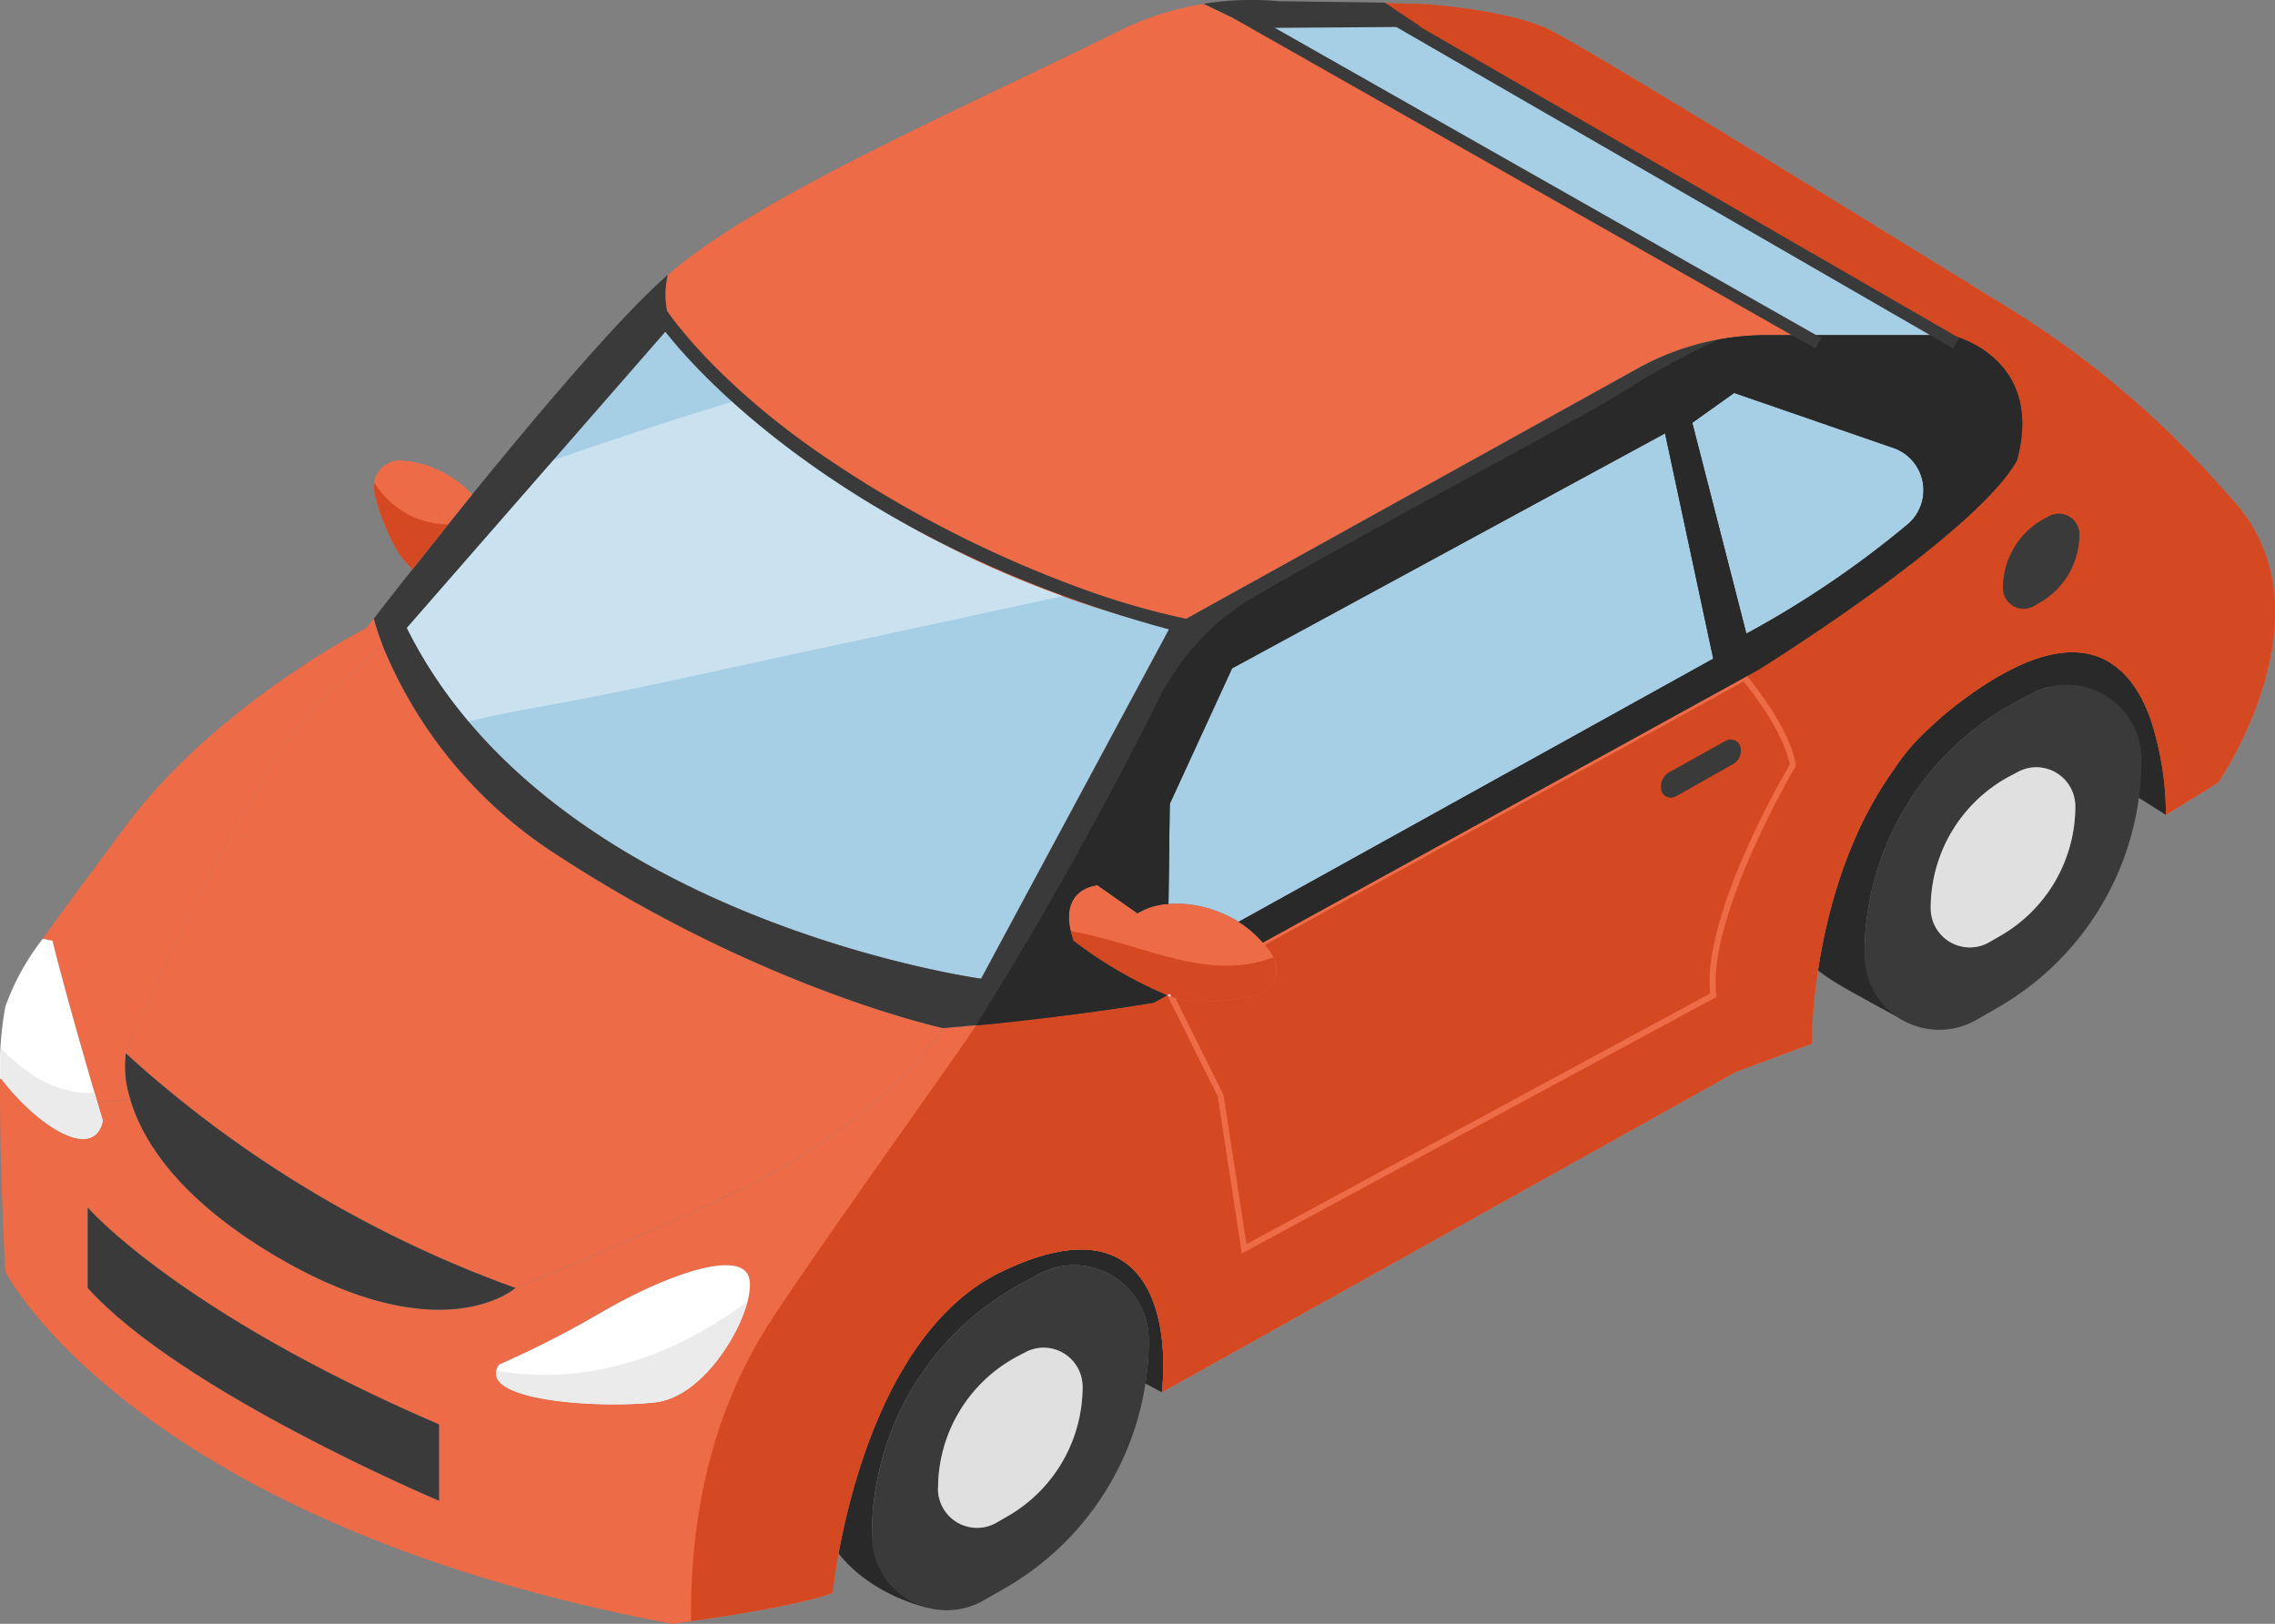 <svg xmlns="http://www.w3.org/2000/svg" width="178.738" height="127.604" viewBox="0 0 178.738 127.604">
  <rect x="0" y="0" width="178.738" height="127.604" fill="#808080" stroke="none"/>
  <g id="Group_24008" data-name="Group 24008" transform="translate(465.378 -986.107)">
    <g id="Group_24007" data-name="Group 24007" transform="translate(-465.378 986.107)">
      <g id="Group_24006" data-name="Group 24006" transform="translate(0 0)">
        <path id="Path_9989" data-name="Path 9989" d="M-113.711,1096.351l-2.327,9.657-3-1.886-8.915-11.951,7.376-.854Z" transform="translate(286.205 -1041.973)" fill="#292929"/>
        <g id="Group_24002" data-name="Group 24002">
          <g id="Group_24001" data-name="Group 24001">
            <g id="Group_24000" data-name="Group 24000">
              <path id="Path_9990" data-name="Path 9990" d="M-313.4,1197.22c11.35-5.5,13.252,3.162,12.619,9.467l-1.3-.692a21.535,21.535,0,0,0,.265-3.417,5.876,5.876,0,0,0-5.879-5.879,5.876,5.876,0,0,0-2.775.71l-1.267.681a22.467,22.467,0,0,0-11.833,19.587l-.01.208c-.009,1.326,3.608,4.751,4.289,5.707,0,0-4.68-1.012-7.224-4.685C-329.988,1213.883-321.632,1201.215-313.4,1197.22Z" transform="translate(392.069 -1097.278)" fill="#292929"/>
              <path id="Path_9991" data-name="Path 9991" d="M-155.061,1102.456c5.9-4.941,8.27-6.252,10.689-5.558,5.051,1.45,6.184,3.84,6.184,3.84a5.941,5.941,0,0,0-4.488-2.082,5.847,5.847,0,0,0-2.773.709l-1.279.682a22.487,22.487,0,0,0-11.833,19.577v.217c-.008,1.326,2.83,4.473,3.511,5.43,0,0-2.74-1.485-4.667-2.56-3.773-2.109-3.727-3.018-3.727-3.018s2.968-11.918,4.882-13.627A39.088,39.088,0,0,1-155.061,1102.456Z" transform="translate(305.051 -1044.845)" fill="#292929"/>
              <path id="Path_9992" data-name="Path 9992" d="M-465.373,1071.124c-.057,6.268.408,15.165.408,15.165s10.1,19.672,52.387,27.663c0,0,9.145-1.156,12.619-2.414,0,0,.142-1.487.588-3.758,1.165-6,4.43-17.495,12.666-21.49,11.35-5.5,13.252,3.162,12.619,9.467l45.108-25.181,5.946-2.207s-.143-12.4,6.475-21.583c.01,0,.01-.018.01-.018a16.2,16.2,0,0,1,2.84-3.276,21.529,21.529,0,0,1,1.627-1.429c9.676-7.649,13.8-4.081,15.564.521l.009.009a24.183,24.183,0,0,1,1.3,7.791l4.1-2.526s9.154-13.254,1.268-22.086c-.521-.587-1.021-1.135-1.486-1.656a74.336,74.336,0,0,0-16.149-13.5c-12.156-7.517-33.862-20.884-36.343-22.01-3.474-1.581-9.94-1.95-9.94-1.95l-5.2-.095v.095l2.974,2.575,43.905,23.458s7.385,1.628,5.179,9.836c-3.314,5.916-20.324,16.463-20.324,16.463l-2.367,1.307.01.009a35.578,35.578,0,0,1,2.726,7.526s-4.7,10.508-3.91,16.727l-36.864,19.927-1.846-12.051-3.881-7.762c-.1-.028-.209-.067-.312-.1h-.01l-1.051.577c-7.876,1.334-16.566,2-16.566,2s-2.679,4.7-11.361,10.214c-5.452,3.446-22.227,10.205-22.227,10.205s-6,5.359-19.491-2.906c-7.3-4.479-9.883-8.927-10.763-11.909l-2.6.218c.265.909.435,1.459.435,1.459-.738,3.332-5.282.255-7.97-3.3Zm39.2,22.464a81.311,81.311,0,0,0,8.188-4.194c4.752-2.744,10.432-4.817,11.379-2.84s-2.839,9.467-7.262,9.988S-428.065,1096.428-426.172,1093.588Zm-32.319-12.344s7.1,8.208,27.6,17.04v5.992s-20.211-8.52-27.6-16.718Z" transform="translate(465.378 -986.347)" fill="#ed6b47"/>
              <path id="Path_9993" data-name="Path 9993" d="M-327.226,1066.911c3.167-.3,8.736-.883,13.963-1.77l1.051-.577h.01c.1.037.208.075.312.1l3.881,7.762,1.846,12.051,36.864-19.927c-.786-6.219,3.91-16.727,3.91-16.727a35.579,35.579,0,0,0-2.726-7.526l-.01-.009,2.367-1.307s17.011-10.547,20.324-16.463c2.206-8.206-5.179-9.836-5.179-9.836l-43.905-23.458-2.973-2.575v-.095l5.2.095s6.466.369,9.94,1.95c2.481,1.126,24.187,14.493,36.343,22.01a74.337,74.337,0,0,1,16.149,13.5c.465.521.966,1.07,1.486,1.656,7.886,8.832-1.268,22.086-1.268,22.086l-4.1,2.526a24.183,24.183,0,0,0-1.3-7.791l-.009-.009c-1.762-4.6-5.889-8.17-15.564-.521a21.523,21.523,0,0,0-1.627,1.429,16.016,16.016,0,0,0-2.84,3.285.009.009,0,0,1-.01.009c-6.617,9.183-6.475,21.583-6.475,21.583l-5.946,2.207-45.108,25.181c.633-6.3-1.269-14.967-12.619-9.467-8.237,4-11.5,15.488-12.666,21.49-.446,2.271-.588,3.758-.588,3.758-2.6.943-8.388,1.828-11.125,2.212-.06-7.882,1.416-15.507,5.587-22.511C-341.493,1086.979-327.3,1067.279-327.226,1066.911Z" transform="translate(403.91 -986.347)" fill="#d44822"/>
              <path id="Path_9994" data-name="Path 9994" d="M-153.033,1121.811v.217a5.824,5.824,0,0,0,1.079,3.456,5.872,5.872,0,0,0,7.724,1.685l1.724-.994a22.461,22.461,0,0,0,11.227-19.454,5.812,5.812,0,0,0-1.382-3.8,5.941,5.941,0,0,0-4.488-2.082,5.85,5.85,0,0,0-2.773.709l-1.279.682A22.487,22.487,0,0,0-153.033,1121.811Zm5.2-3.54a11.756,11.756,0,0,1,6.181-10.226l.663-.349a3.013,3.013,0,0,1,1.448-.37,3.065,3.065,0,0,1,3.067,3.066,11.726,11.726,0,0,1-5.859,10.158l-.9.521a3.07,3.07,0,0,1-4.6-2.688Z" transform="translate(299.524 -1047.032)" fill="#3a3a3a"/>
              <path id="Path_9995" data-name="Path 9995" d="M-135.769,1115.388l.663-.349a3.013,3.013,0,0,1,1.448-.37,3.065,3.065,0,0,1,3.067,3.066,11.726,11.726,0,0,1-5.859,10.158l-.9.521a3.07,3.07,0,0,1-4.6-2.688v-.113A11.755,11.755,0,0,1-135.769,1115.388Z" transform="translate(293.639 -1054.373)" fill="#e0e0e0"/>
              <path id="Path_9996" data-name="Path 9996" d="M-200.257,1014.078h-12.438l-42.09-24.38,11.285-.519Z" transform="translate(353.554 -987.738)" fill="#a6cee5"/>
              <path id="Path_9997" data-name="Path 9997" d="M-166.189,1056.224a3.52,3.52,0,0,1,1.145,6.105,77.052,77.052,0,0,1-12.6,8.529l-4.25-16.576,3.293-2.348Z" transform="translate(314.849 -1021.062)" fill="#a6cee5"/>
              <path id="Path_9998" data-name="Path 9998" d="M-353.719,1008.051c7.232-6.267,23.505-13.215,35.4-19.141a23.069,23.069,0,0,1,6.693-2.149l5.358,2.575h.01l40.923,23.458h-2.083a20.8,20.8,0,0,0-10.357,2.756l-36.512,20.248a77.288,77.288,0,0,1-39.135-22.71l.37-.274A6.422,6.422,0,0,1-353.719,1008.051Z" transform="translate(406.188 -986.454)" fill="#ed6b47"/>
              <g id="Group_23999" data-name="Group 23999" transform="translate(91.554 52.947)">
                <path id="Path_9999" data-name="Path 9999" d="M-261.97,1120.465l37.821-20.821s3.32,3.891,3.812,6.883c0,0-7.032,11.856-6.246,18.075l-36.864,19.927-1.846-12.051-3.881-7.763C-268.492,1124.942-261.684,1120.8-261.97,1120.465Z" transform="translate(269.64 -1099.342)" fill="#d44822"/>
                <path id="Path_10000" data-name="Path 10000" d="M-269.628,1124.148l-.541-.18,4.119,8.241,1.892,12.345L-227,1124.468l.143-.078-.02-.16c-.767-6.068,6.144-17.807,6.214-17.924l.044-.075-.014-.085c-.5-3.022-3.728-6.838-3.865-7l-.127-.147-37.988,20.917-.255.138.093.11C-263.5,1120.969-269.026,1124.187-269.628,1124.148Zm.284.412a29.622,29.622,0,0,0,7.021-4.208.6.6,0,0,0,.044-.079l37.544-20.671c.594.727,3.156,3.981,3.621,6.537-.646,1.1-6.883,11.918-6.252,17.988l-36.425,19.691-1.8-11.719Z" transform="translate(270.169 -1099)" fill="#ed6b47"/>
              </g>
              <path id="Path_10001" data-name="Path 10001" d="M-264.639,1077.188l34.021-18.469,3.788,17.712-37.289,20.675a8.488,8.488,0,0,0-1.306-.672,9.007,9.007,0,0,0-4.213-.738l.1-7.858Z" transform="translate(361.441 -1024.664)" fill="#a6cee5"/>
              <path id="Path_10002" data-name="Path 10002" d="M-257.884,986.2l8.367.114,2.838,1.9-12.442.09.735.677-5.358-2.575A22.911,22.911,0,0,1-257.884,986.2Z" transform="translate(358.311 -986.107)" fill="#3a3a3a"/>
              <path id="Path_10003" data-name="Path 10003" d="M-284.07,1134.431l3.142,2.205a5.283,5.283,0,0,1,2.433-.738,9.009,9.009,0,0,1,4.213.738,8.5,8.5,0,0,1,1.306.673,8.412,8.412,0,0,1,1.9,1.628,8.959,8.959,0,0,1,.739.974,2.071,2.071,0,0,1-1.278,3.143,18.2,18.2,0,0,1-4.762.53,7.289,7.289,0,0,1-1.9-.4l-.114-.218-.2.115h-.01a33.639,33.639,0,0,1-7.364-4.289C-287.385,1134.649-284.07,1134.431-284.07,1134.431Z" transform="translate(370.297 -1064.867)" fill="#ed6b47"/>
              <path id="Path_10004" data-name="Path 10004" d="M-270.1,1144.126a2.063,2.063,0,0,1-1.367,2.961,18.2,18.2,0,0,1-4.762.53,7.284,7.284,0,0,1-1.9-.4l-.114-.218-.2.115h-.01a33.637,33.637,0,0,1-7.364-4.289,7.142,7.142,0,0,1-.226-.8,2.839,2.839,0,0,0,.419.123C-280.222,1143.161-275.211,1146.082-270.1,1144.126Z" transform="translate(370.152 -1068.899)" fill="#d44822"/>
              <path id="Path_10005" data-name="Path 10005" d="M-269.527,1152.854c-.1-.028-.209-.067-.312-.1l.2-.115Z" transform="translate(361.547 -1074.534)" fill="#e8e7e7"/>
              <path id="Path_10006" data-name="Path 10006" d="M-376.428,1042.24a77.287,77.287,0,0,0,39.135,22.71l-14.824,27.567s-33.768-4.649-45.128-27.567l20.325-23.288S-376.759,1041.871-376.428,1042.24Z" transform="translate(429.2 -1015.607)" fill="#a6cee5"/>
              <path id="Path_10007" data-name="Path 10007" d="M-371.518,1053.327a78.987,78.987,0,0,0,25.8,15.317q-9.534,2.077-19.076,4.117c-5.936,1.266-11.863,2.627-17.819,3.8-3.28.643-6.558,1.149-9.771,1.932a36.67,36.67,0,0,1-4.858-7.344l11.5-13.173Q-378.677,1055.5-371.518,1053.327Z" transform="translate(429.2 -1021.801)" fill="#cae2ef"/>
              <path id="Path_10008" data-name="Path 10008" d="M-319.322,1219.071l-.01.208a5.82,5.82,0,0,0,1.079,3.456,5.883,5.883,0,0,0,7.735,1.685l1.714-.985a22.488,22.488,0,0,0,10.972-16.047,21.529,21.529,0,0,0,.265-3.417,5.876,5.876,0,0,0-5.879-5.878,5.878,5.878,0,0,0-2.775.709l-1.267.682A22.467,22.467,0,0,0-319.322,1219.071Zm5.187-3.436.01-.1a11.731,11.731,0,0,1,6.171-10.234l.664-.35a3.03,3.03,0,0,1,1.448-.37,3.066,3.066,0,0,1,3.067,3.068,11.725,11.725,0,0,1-5.86,10.158l-.9.521A3.071,3.071,0,0,1-314.135,1215.635Z" transform="translate(387.828 -1098.671)" fill="#3a3a3a"/>
              <path id="Path_10009" data-name="Path 10009" d="M-302.07,1212.637l.664-.35a3.029,3.029,0,0,1,1.448-.37,3.066,3.066,0,0,1,3.067,3.068,11.725,11.725,0,0,1-5.86,10.158l-.9.521a3.071,3.071,0,0,1-4.6-2.688l.01-.1A11.732,11.732,0,0,1-302.07,1212.637Z" transform="translate(381.944 -1106.012)" fill="#e0e0e0"/>
              <path id="Path_10010" data-name="Path 10010" d="M-427.209,1097.008c.8-.577,2.916-2.678,2.916-2.678l.16-.067a35.442,35.442,0,0,0,13.727,16.472c16.1,10.518,30.292,13.594,30.292,13.594s-2.679,4.705-11.361,10.214c-5.452,3.446-22.227,10.205-22.227,10.205a91.432,91.432,0,0,1-30.615-18.442S-434.166,1102.007-427.209,1097.008Z" transform="translate(454.194 -1043.538)" fill="#ed6b47"/>
              <path id="Path_10011" data-name="Path 10011" d="M-373.866,1201.72c4.752-2.744,10.432-4.817,11.379-2.84s-2.839,9.467-7.262,9.988-14.2-.113-12.306-2.954A81.291,81.291,0,0,0-373.866,1201.72Z" transform="translate(421.261 -1098.673)" fill="#fff"/>
              <path id="Path_10012" data-name="Path 10012" d="M-381.771,1209.711c7.17,1.037,13.672-1.393,19.238-5.521-.772,2.966-3.8,7.51-7.209,7.912-4.171.484-13.145-.049-12.507-2.511A2.852,2.852,0,0,0-381.771,1209.711Z" transform="translate(421.254 -1101.909)" fill="#ebebeb"/>
              <path id="Path_10013" data-name="Path 10013" d="M-399.718,1055.282c-1.382,1.743-2.452,3.115-3.057,3.9a20.019,20.019,0,0,0,.7,2.1,35.442,35.442,0,0,0,13.727,16.472c16.1,10.517,30.292,13.594,30.292,13.594s8.69-.663,16.566-2l1.051-.577a33.637,33.637,0,0,1-7.364-4.289c-1.422-4.146,1.893-4.364,1.893-4.364l3.142,2.205a5.283,5.283,0,0,1,2.433-.738l.1-7.858,4.895-10.65,34.021-18.469,3.788,17.712L-334.814,1083a8.417,8.417,0,0,1,1.9,1.628l36.56-20.126,2.368-1.307s17.011-10.546,20.324-16.463c2.206-8.206-5.179-9.835-5.179-9.835H-293.36a20.8,20.8,0,0,0-10.357,2.756l-36.512,20.248-14.824,27.567s-33.768-4.649-45.128-27.567l20.325-23.288s.161.209.492.578l.37-.274a6.422,6.422,0,0,1-.673-4.762c-3.72,3.228-10.139,10.83-15.365,17.257C-396.773,1051.571-398.392,1053.6-399.718,1055.282Zm100.536-11.5,3.293-2.348,12.412,4.29a3.52,3.52,0,0,1,1.145,6.105,77.045,77.045,0,0,1-12.6,8.529Z" transform="translate(432.136 -1010.559)" fill="#3a3a3a"/>
              <path id="Path_10014" data-name="Path 10014" d="M-287.715,1071.264c-5.107,10.184-10.313,19.12-14.159,25.228-.057.092,8.359-.82,13.963-1.77l1.051-.577a33.64,33.64,0,0,1-7.364-4.289c-1.422-4.146,1.893-4.364,1.893-4.364l3.142,2.205a5.282,5.282,0,0,1,2.433-.738l.1-7.858,4.895-10.65,34.021-18.469,3.788,17.712-37.289,20.675a8.413,8.413,0,0,1,1.9,1.628l36.56-20.126,2.368-1.307s17.011-10.547,20.324-16.463c2.206-8.206-5.179-9.836-5.179-9.836h-14.521a20.949,20.949,0,0,0-3.773.351,68.2,68.2,0,0,0-7.584,4.162c-2.943,1.9-20.06,10.9-29.176,16.223A19.4,19.4,0,0,0-287.715,1071.264Zm42.112-22.114,3.293-2.348,12.412,4.29a3.52,3.52,0,0,1,1.145,6.105,77.053,77.053,0,0,1-12.6,8.529Z" transform="translate(378.558 -1015.928)" fill="#292929"/>
              <path id="Path_10015" data-name="Path 10015" d="M-400.514,1063.251a8.506,8.506,0,0,1,4.733,1.968,7.61,7.61,0,0,1,.748.7c-1.741,2.158-3.36,4.184-4.686,5.869a7.7,7.7,0,0,1-1.231-1.477,18.521,18.521,0,0,1-1.761-4.459A2.079,2.079,0,0,1-400.514,1063.251Z" transform="translate(432.138 -1027.065)" fill="#ed6b47"/>
              <path id="Path_10016" data-name="Path 10016" d="M-396.921,1070.256c-1.013,1.265-1.963,2.458-2.79,3.509a7.7,7.7,0,0,1-1.231-1.476,18.524,18.524,0,0,1-1.761-4.459,2.073,2.073,0,0,1-.027-.867A6.923,6.923,0,0,0-396.921,1070.256Z" transform="translate(432.129 -1029.041)" fill="#d44822"/>
              <path id="Path_10017" data-name="Path 10017" d="M-413.775,1181.028s-6,5.359-19.491-2.906c-7.3-4.479-9.883-8.927-10.763-11.909a8.15,8.15,0,0,1-.361-3.626A91.43,91.43,0,0,0-413.775,1181.028Z" transform="translate(454.268 -1079.817)" fill="#3a3a3a"/>
              <path id="Path_10018" data-name="Path 10018" d="M-423.088,1205.484v5.992s-20.211-8.519-27.6-16.718v-6.314S-443.593,1196.651-423.088,1205.484Z" transform="translate(457.58 -1093.547)" fill="#3a3a3a"/>
              <path id="Path_10019" data-name="Path 10019" d="M-432.775,1090.5s.2-.255.558-.72a20.016,20.016,0,0,0,.7,2.1l-.16.067s-2.111,2.1-2.916,2.678c-6.958,5-17.106,29.3-17.106,29.3a8.15,8.15,0,0,0,.361,3.626l-2.595.218c-.8-2.735-2.537-8.69-3.52-12.684l-.768-.151c1.364-1.941,3.39-4.649,6.522-8.862C-444.524,1096.456-432.775,1090.5-432.775,1090.5Z" transform="translate(461.578 -1041.158)" fill="#ed6b47"/>
              <path id="Path_10020" data-name="Path 10020" d="M-462.016,1143.414l.768.151c.983,3.995,2.716,9.949,3.52,12.685.264.909.435,1.459.435,1.459-.738,3.332-5.282.255-7.97-3.3h-.1a26.47,26.47,0,0,1,.408-5.661A19.058,19.058,0,0,1-462.016,1143.414Z" transform="translate(465.373 -1069.637)" fill="#fff"/>
              <path id="Path_10021" data-name="Path 10021" d="M-458.741,1165.273a2.089,2.089,0,0,0,.778-.082c.084.287.165.561.235.8.264.909.435,1.459.435,1.459-.738,3.332-5.282.255-7.97-3.294h-.1c.007-.861.024-1.663.053-2.394C-463.389,1163.655-461.572,1165-458.741,1165.273Z" transform="translate(465.373 -1079.38)" fill="#ebebeb"/>
            </g>
          </g>
        </g>
        <path id="Path_10022" data-name="Path 10022" d="M-354.423,1037.166c1.021,1.533,5,6.627,12.927,11.932a91.8,91.8,0,0,0,20.116,10.2,60.555,60.555,0,0,0,7.881,2.252l-.071,1.174c-28.991-7.459-40.853-23.742-40.853-23.742v-1.231S-355.444,1035.633-354.423,1037.166Z" transform="translate(406.702 -1012.923)" fill="#3a3a3a"/>
        <g id="Group_24003" data-name="Group 24003" transform="translate(96.928 0.622)">
          <rect id="Rectangle_457" data-name="Rectangle 457" width="0.946" height="52.553" transform="translate(0 0.822) rotate(-60.418)" fill="#3a3a3a"/>
        </g>
        <g id="Group_24004" data-name="Group 24004" transform="translate(108.557 0.642)">
          <rect id="Rectangle_458" data-name="Rectangle 458" width="0.945" height="51.837" transform="matrix(0.5, -0.866, 0.866, 0.5, 0, 0.819)" fill="#3a3a3a"/>
        </g>
        <g id="Group_24005" data-name="Group 24005" transform="translate(130.486 58.116)">
          <path id="Path_10023" data-name="Path 10023" d="M-186.486,1112.584l4.38-2.439a.8.8,0,0,1,1.189.4,1.207,1.207,0,0,1-.562,1.4l-4.44,2.511a.964.964,0,0,1-.469.13.744.744,0,0,1-.727-.562A1.313,1.313,0,0,1-186.486,1112.584Z" transform="translate(187.157 -1110.02)" fill="#3a3a3a"/>
        </g>
      </g>
      <path id="Path_10024" data-name="Path 10024" d="M-126.573,1072.553l.349-.186a1.61,1.61,0,0,1,.766-.195,1.621,1.621,0,0,1,1.621,1.622,6.194,6.194,0,0,1-3.1,5.368l-.476.275a1.623,1.623,0,0,1-2.431-1.421v-.059A6.211,6.211,0,0,1-126.573,1072.553Z" transform="translate(287.208 -1031.808)" fill="#3a3a3a"/>
    </g>
  </g>
</svg>
